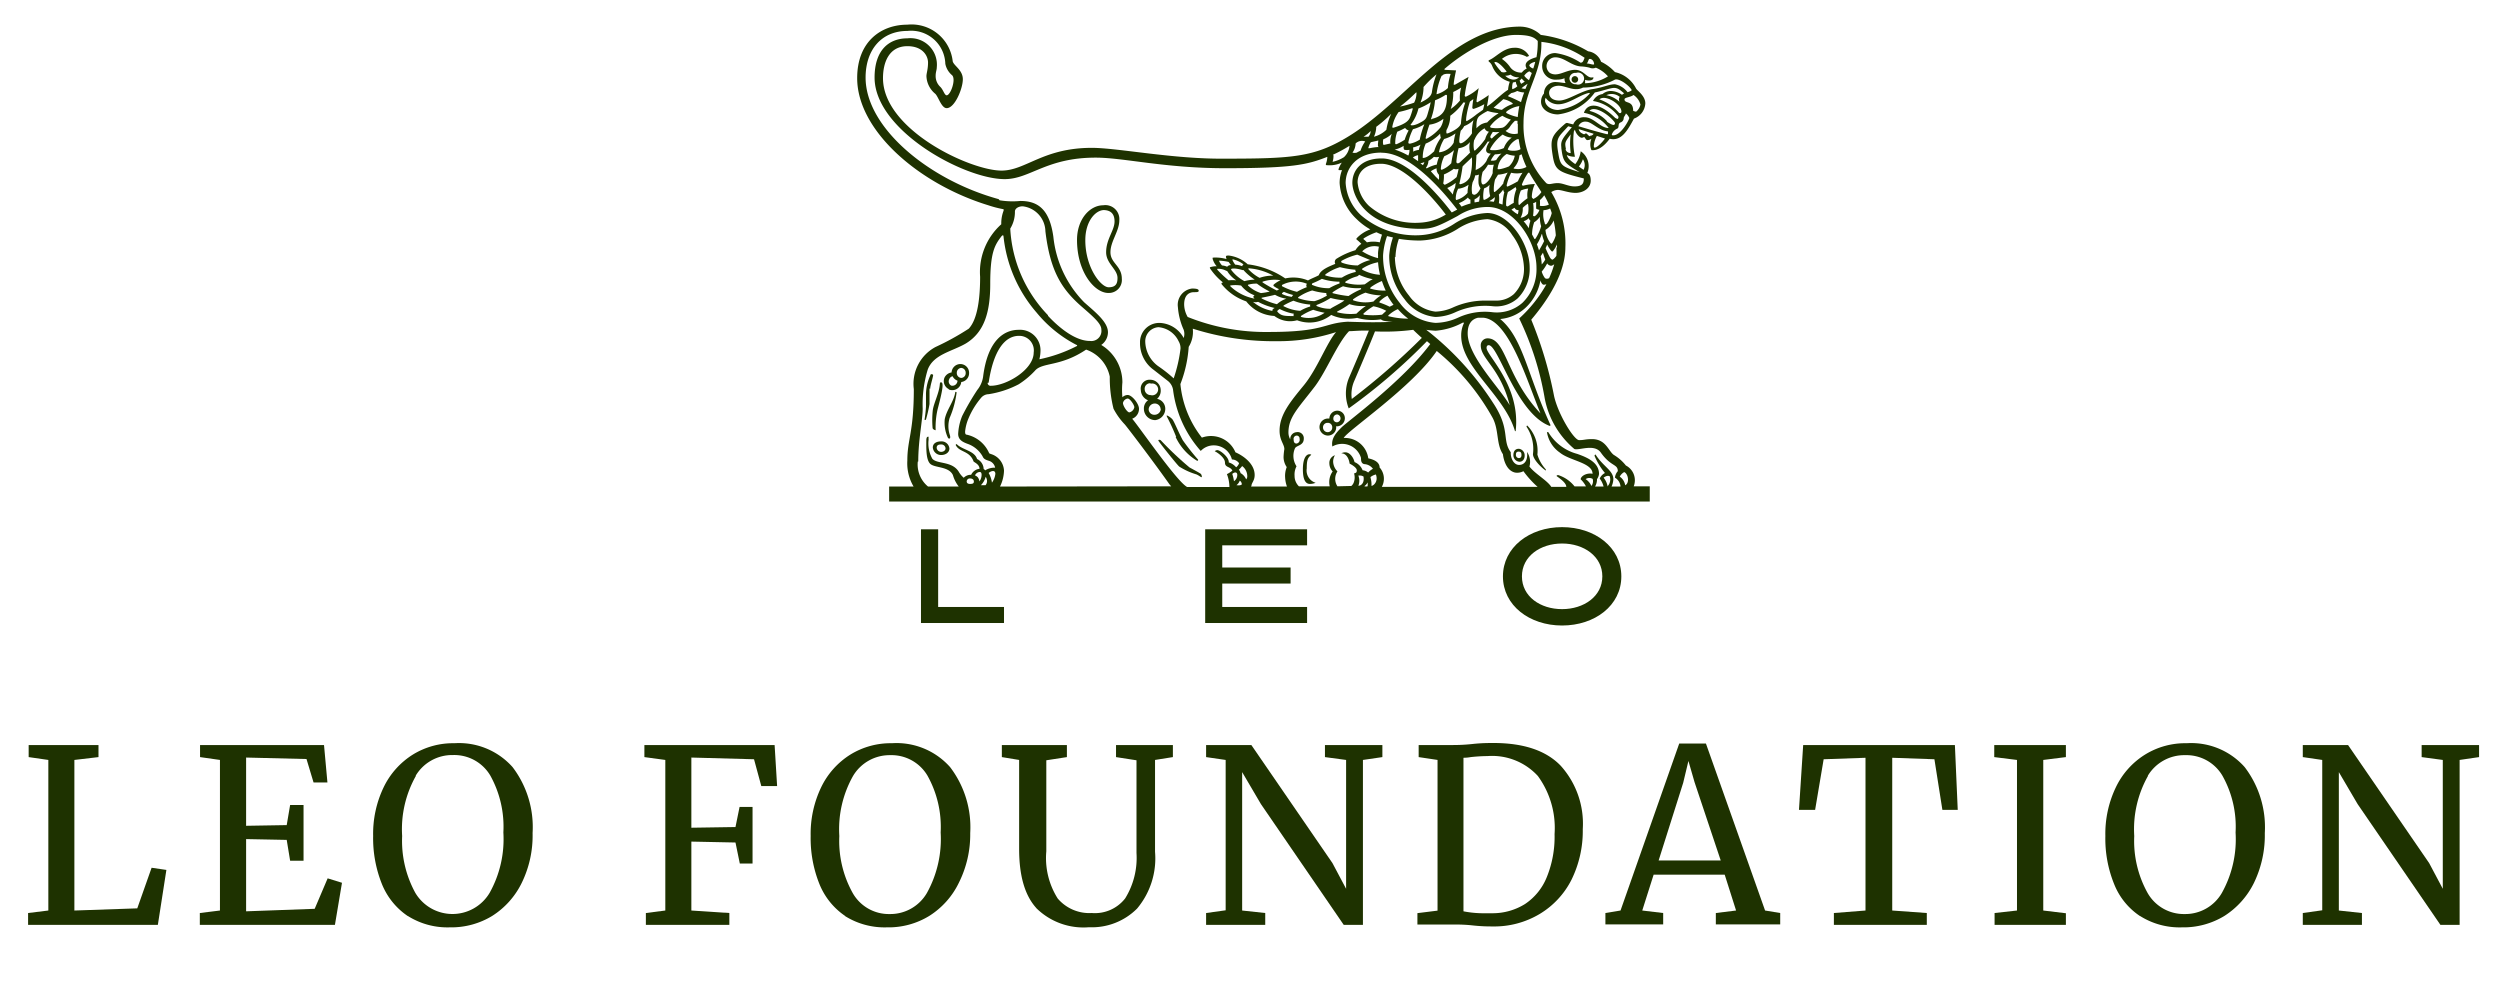 <?xml version="1.0" encoding="UTF-8"?>
<svg xmlns="http://www.w3.org/2000/svg" id="Layer_1" data-name="Layer 1" viewBox="0 0 219.82 86.33">
  <defs>
    <style>.cls-1{fill:#1e3200;}</style>
  </defs>
  <polygon class="cls-1" points="4.25 66.82 2.52 66.57 2.52 65.51 8.66 65.51 8.66 66.57 6.54 66.82 6.54 80.06 12.07 79.87 13.33 76.3 14.63 76.49 13.88 81.32 2.47 81.32 2.47 80.28 4.25 80.06 4.25 66.82 4.25 66.82"></polygon>
  <polygon class="cls-1" points="19.34 66.82 17.59 66.57 17.59 65.51 28.49 65.51 28.79 68.8 27.57 68.8 26.95 66.74 21.64 66.61 21.64 72.61 25.21 72.55 25.51 70.78 26.69 70.78 26.69 75.68 25.51 75.68 25.21 73.85 21.64 73.78 21.64 80.13 27.67 79.91 28.81 77.23 30.07 77.62 29.45 81.32 17.57 81.32 17.57 80.28 19.34 80.06 19.34 66.82 19.34 66.82"></polygon>
  <path class="cls-1" d="M35.86,80.55a6.18,6.18,0,0,1-2.28-2.82,10.81,10.81,0,0,1-.77-4.22,9.45,9.45,0,0,1,.93-4.3,6.93,6.93,0,0,1,2.56-2.86,6.75,6.75,0,0,1,3.66-1,6.3,6.3,0,0,1,5.11,2.1,8.72,8.72,0,0,1,1.76,5.8,9.47,9.47,0,0,1-.95,4.37,7.14,7.14,0,0,1-2.61,2.92,6.9,6.9,0,0,1-3.72,1,6.52,6.52,0,0,1-3.69-1Zm.7-12.31a9.54,9.54,0,0,0-1.2,5.27,9.51,9.51,0,0,0,1.16,5,3.8,3.8,0,0,0,6.53,0,9.68,9.68,0,0,0,1.21-5.32,9.24,9.24,0,0,0-1.15-5,3.68,3.68,0,0,0-3.28-1.8,3.74,3.74,0,0,0-3.27,1.8Z"></path>
  <polygon class="cls-1" points="58.5 66.82 56.66 66.57 56.66 65.51 68.11 65.51 68.33 69.12 66.94 69.12 66.3 66.76 60.79 66.61 60.79 72.78 64.67 72.72 65.03 70.95 66.17 70.95 66.17 75.93 65.05 75.93 64.67 74.08 60.79 74 60.79 80.06 64.13 80.28 64.13 81.32 56.79 81.32 56.79 80.28 58.5 80.06 58.5 66.82 58.5 66.82"></polygon>
  <path class="cls-1" d="M74.33,80.55a6.18,6.18,0,0,1-2.28-2.82,10.81,10.81,0,0,1-.77-4.22,9.45,9.45,0,0,1,.93-4.3,6.93,6.93,0,0,1,2.56-2.86,6.77,6.77,0,0,1,3.66-1,6.3,6.3,0,0,1,5.11,2.1,8.72,8.72,0,0,1,1.77,5.8,9.47,9.47,0,0,1-1,4.37,7.07,7.07,0,0,1-2.61,2.92,6.84,6.84,0,0,1-3.71,1,6.54,6.54,0,0,1-3.7-1ZM75,68.24a9.54,9.54,0,0,0-1.2,5.27,9.41,9.41,0,0,0,1.17,5,3.65,3.65,0,0,0,3.26,1.86,3.72,3.72,0,0,0,3.27-1.85,9.76,9.76,0,0,0,1.21-5.32,9.24,9.24,0,0,0-1.16-5,3.67,3.67,0,0,0-3.27-1.8A3.74,3.74,0,0,0,75,68.24Z"></path>
  <path class="cls-1" d="M91.1,79.82c-1-1.12-1.49-2.84-1.49-5.18V66.82l-1.52-.25V65.51h5.72v1.06L92,66.85v8A6.65,6.65,0,0,0,93,79a3.65,3.65,0,0,0,3,1.28A3.37,3.37,0,0,0,98.93,79a6.77,6.77,0,0,0,1-4V66.85l-1.8-.28V65.51h5v1.06l-1.57.25v8.07a6.87,6.87,0,0,1-1.58,5,5.61,5.61,0,0,1-4.22,1.64,5.9,5.9,0,0,1-4.63-1.67Z"></path>
  <polygon class="cls-1" points="107.77 66.82 106.05 66.57 106.05 65.51 110.03 65.51 117.16 75.89 118.36 78.15 118.36 66.82 116.5 66.57 116.5 65.51 121.55 65.51 121.55 66.57 119.84 66.82 119.84 81.32 118.15 81.32 110.87 70.7 109.22 67.89 109.22 80.06 111.25 80.28 111.25 81.32 106.05 81.32 106.05 80.28 107.77 80.04 107.77 66.82 107.77 66.82"></polygon>
  <path class="cls-1" d="M126.41,66.82l-1.67-.25V65.51h2.81c.44,0,1.07,0,1.9-.09s1.45-.09,1.86-.09q4,0,5.92,2a7.61,7.61,0,0,1,1.94,5.58,9.7,9.7,0,0,1-1,4.46,7.39,7.39,0,0,1-2.8,3,7.77,7.77,0,0,1-4.13,1.09c-.34,0-.93,0-1.75-.09s-1.5-.08-1.93-.08h-2.93v-1l1.77-.22V66.82Zm4.2,13.48h.64a5.39,5.39,0,0,0,2.84-.81A5.13,5.13,0,0,0,136,77.14a9.42,9.42,0,0,0,.69-3.8,7.75,7.75,0,0,0-1.47-5.11,5.46,5.46,0,0,0-4.42-1.75,14.51,14.51,0,0,0-1.48.09,3.91,3.91,0,0,1-.64.06v13.5a9.18,9.18,0,0,0,1.93.17Z"></path>
  <path class="cls-1" d="M147.65,65.38H150l5.2,14.68,1.33.22v1h-5.66v-1l1.78-.22-1-3.15H145.4l-1,3.15,1.84.22v1h-5.08v-1l1.33-.22,5.16-14.68Zm1.35,3.4-.54-1.87L148,68.83l-2.16,6.83h5.46L149,68.78Z"></path>
  <polygon class="cls-1" points="164.03 66.63 160.35 66.76 159.6 71.21 158.18 71.21 158.55 65.51 171.89 65.51 172.14 71.21 170.79 71.21 170.09 66.76 166.38 66.63 166.38 80.06 169.42 80.28 169.42 81.32 161.25 81.32 161.25 80.28 164.03 80.06 164.03 66.63 164.03 66.63"></polygon>
  <polygon class="cls-1" points="177.35 66.82 175.35 66.57 175.35 65.51 181.65 65.51 181.65 66.57 179.66 66.82 179.66 80.06 181.65 80.3 181.65 81.32 175.38 81.32 175.38 80.28 177.35 80.06 177.35 66.82 177.35 66.82"></polygon>
  <path class="cls-1" d="M188.17,80.55a6.05,6.05,0,0,1-2.28-2.82,10.63,10.63,0,0,1-.77-4.22,9.45,9.45,0,0,1,.93-4.3,6.86,6.86,0,0,1,2.56-2.86,6.72,6.72,0,0,1,3.66-1,6.28,6.28,0,0,1,5.1,2.1,8.72,8.72,0,0,1,1.77,5.8,9.6,9.6,0,0,1-.95,4.37,7.21,7.21,0,0,1-2.61,2.92,6.9,6.9,0,0,1-3.72,1,6.5,6.5,0,0,1-3.69-1Zm.69-12.31a9.54,9.54,0,0,0-1.2,5.27,9.41,9.41,0,0,0,1.17,5,3.67,3.67,0,0,0,3.27,1.86,3.71,3.71,0,0,0,3.26-1.85,9.68,9.68,0,0,0,1.21-5.32,9.15,9.15,0,0,0-1.16-5,3.67,3.67,0,0,0-3.27-1.8,3.74,3.74,0,0,0-3.28,1.8Z"></path>
  <polygon class="cls-1" points="204.19 66.82 202.48 66.57 202.48 65.51 206.46 65.51 213.59 75.89 214.79 78.15 214.79 66.82 212.93 66.57 212.93 65.51 217.98 65.51 217.98 66.57 216.27 66.82 216.27 81.32 214.58 81.32 207.3 70.7 205.65 67.89 205.65 80.06 207.68 80.28 207.68 81.32 202.48 81.32 202.48 80.28 204.19 80.04 204.19 66.82 204.19 66.82"></polygon>
  <path class="cls-1" d="M143.65,42.76a1.46,1.46,0,0,0-.69-1.83A3.87,3.87,0,0,0,141.9,40c-.48-.34-.69-1.39-1.92-1.39-.59,0-.67.09-1.13.09s-1.87-2.31-2.21-3.91a35.06,35.06,0,0,0-2-6.68c1-1.18,3-3.78,3-6.34a8.79,8.79,0,0,0-1.24-4.88,1.12,1.12,0,0,1,.57-.19c.37,0,.94.26,1.57.26s1.33-.37,1.33-1.08c0-.36-.1-.6-.3-.67a1.58,1.58,0,0,0-.58-1.91,2.33,2.33,0,0,1-.48,1.13c-.53-.37-.69-.58-.74-.8a1.52,1.52,0,0,0,.71.15,6.8,6.8,0,0,1-.09-2.24l.09-.14c.09.4.43.71.59.71s.16-.06.22-.06.15.27.28.27a.62.62,0,0,0,.36-.12,1.33,1.33,0,0,0,0,1c.51.06,1.07-.27,1.61-1,1,.24,1.54-.67,2.13-1.77a1.51,1.51,0,0,0,1-1.34c0-.67-.72-1.12-.82-1.32A2.75,2.75,0,0,0,142,6.34a4,4,0,0,0-1.22-.91,1.41,1.41,0,0,0-1.14-.92,11,11,0,0,0-4.16-1.44,2.71,2.71,0,0,0-1.82-.73c-6,0-10,6.6-15.2,9.72-2.92,1.76-4.87,1.89-10.76,1.89C103.15,14,98.29,13,96,13,91.71,13,90.19,15,88.06,15c-2.75,0-10.42-3.59-10.42-8.13,0-1.32.49-2.81,2.15-2.81,1.33,0,1.81.84,1.81,1.44s-.14.93-.14,1.2a2.1,2.1,0,0,0,.78,1.55c.28.28.54,1.26,1,1.26.71,0,1.42-1.72,1.42-2.54s-.79-1.18-.89-1.58a3.64,3.64,0,0,0-4-3.22c-2.26,0-4.4,1.45-4.4,4.7,0,4.58,5.36,9.28,11.5,11.17a9.84,9.84,0,0,0,1.28.34c.1,0,.13.05.08.18a3.12,3.12,0,0,0-.19,1.16,5.64,5.64,0,0,0-1.86,4.62c0,1.83-.21,3.72-1,4.56a22.94,22.94,0,0,1-2.92,1.61,3.67,3.67,0,0,0-1.91,3.7c0,3.8-.57,4.39-.57,6.3a4,4,0,0,0,.55,2.27s0,0,0,0H78.18V44.1h66.88V42.76Zm-26.05,0a1.18,1.18,0,0,1,0-1.31,1.29,1.29,0,0,1-.38-.85,1.1,1.1,0,0,1,.16-.57.7.7,0,0,0-.49.74,1,1,0,0,0,.29.68,1.62,1.62,0,0,0-.26,1.31h-2.71a1.27,1.27,0,0,1-.38-.92A1.56,1.56,0,0,1,114,41a1.67,1.67,0,0,1-.14-1.57c.12-.28.78-.23.78-.86A.54.54,0,0,0,114,38a.6.6,0,0,0-.55.64,1.26,1.26,0,0,1-.16-.61c0-1.37.88-2.16,2.33-4.06,1-1.33,2-3.83,3-4.85.34,0,.76-.05,1.27-.05h.47c-.53,1.31-1.42,3.4-1.77,4.21a3.61,3.61,0,0,0,0,2.63,51.43,51.43,0,0,0,6.88-5.91l.29.25c-2.41,3.25-7.27,6.8-7.79,7.32s-.94,1-.82,1.69a1.73,1.73,0,0,1,2.52,1c0,.2,0,.49.29.55a1,1,0,0,1,.76.41,1.56,1.56,0,0,0-.42.33.89.89,0,0,0-.49-.2,1.26,1.26,0,0,0-.71-.72c-.07-.35-.39-.86-.81-.86a.75.75,0,0,0-.35.09c.43,0,.67.45.73.91.2.09.63.36.63.58s-.07.22-.24.28a1.22,1.22,0,0,1,0,.71.76.76,0,0,1-.24.39Zm-8.59-.5a.4.4,0,0,1,.18.33c-.07.09-.27.1-.47.07a.85.85,0,0,0,.29-.4Zm-.08-.95a4.11,4.11,0,0,0,.29-.33,1.11,1.11,0,0,1,.45.9.37.37,0,0,1-.1.27,1.11,1.11,0,0,0-.49-.55.57.57,0,0,0-.15-.29Zm-.43,1a3.35,3.35,0,0,0-.15-.64c.24-.21.44-.14.44.07a.64.64,0,0,1-.29.57Zm1.54.4c0-.25.28-.44.28-.94,0-1-1-1.7-1.69-2a2.33,2.33,0,0,0-2.95-1.29,9,9,0,0,1-1.89-4.71,11,11,0,0,0,.73-3.27,2.52,2.52,0,0,0,.36-1.6,23.47,23.47,0,0,0,7.43,1.1,16.25,16.25,0,0,0,5.17-.8v0c-.81.91-1.65,3.23-2.83,4.67s-2.14,2.58-2.14,4c0,.86.42,1.19.42,1.62a5.65,5.65,0,0,0-.07.71,1.59,1.59,0,0,0,.28.87A2.09,2.09,0,0,0,113,42a2.64,2.64,0,0,0,.16.78H110Zm-6.84-9.44h0a12.14,12.14,0,0,0-1.37-1.08,2.75,2.75,0,0,1-1.13-2.14,1.24,1.24,0,0,1,1.16-1.28A2.15,2.15,0,0,1,103.63,30a1.2,1.2,0,0,1,.17.66,12.92,12.92,0,0,1-.6,2.61Zm10.54,5.33a.29.29,0,0,1,.26-.3.26.26,0,0,1,.27.29A.33.33,0,0,1,114,39c-.16,0-.25-.11-.25-.32Zm0-10.81c-.76,0-1.08,0-1.4-.36-.08-.07,0-.15.18-.26a4.32,4.32,0,0,0,1.26.42c-.06.08-.07.15,0,.2Zm-1.84-.45a3.65,3.65,0,0,1-1.73-.8.8.8,0,0,0,.45,0,5.88,5.88,0,0,0,1.46.54c-.19.1-.23.16-.18.31Zm-4-3.51a2.61,2.61,0,0,0,.8.82,3,3,0,0,0-.67,0,9.74,9.74,0,0,1-1-.94s0-.06,0-.07a1.4,1.4,0,0,1,.79.17Zm-.66-.91a4.54,4.54,0,0,1,.79.11l.2.28c-.13,0-.29.06-.32.15a1.36,1.36,0,0,0-.46-.12,1.5,1.5,0,0,1-.25-.37s0-.05,0-.05Zm2.09.82a4.76,4.76,0,0,0,1,.85,3.84,3.84,0,0,0-.91.13,3.57,3.57,0,0,1-1.17-1,0,0,0,0,1,0-.06c.15-.12.74,0,1,.09Zm-.9-.93a2.4,2.4,0,0,1,.91.44.19.19,0,0,0-.11.16,2.07,2.07,0,0,0-.62-.14,1.89,1.89,0,0,1-.24-.4c0-.07,0-.07.06-.06ZM112,25.16a2.31,2.31,0,0,0,.48.27,1,1,0,0,0-.2.12,12.7,12.7,0,0,1-1.27-.72s0,0,0-.06a3.33,3.33,0,0,1,1.59-.13,2.42,2.42,0,0,0-.6.38.1.1,0,0,0,0,.14Zm-.37.48v0a5,5,0,0,1-.76.13,2.89,2.89,0,0,1-1.14-.67s0-.05,0-.06a2.49,2.49,0,0,1,.79-.1,6.53,6.53,0,0,0,1.08.67Zm-.86-1.2a3.65,3.65,0,0,1-1-.77c0-.05,0-.08,0-.08a5.18,5.18,0,0,1,2.19.65,3.37,3.37,0,0,0-1.23.2Zm-2.64.67a3,3,0,0,1,1,0,2.65,2.65,0,0,0,1.19.86c-.16.07-.14.19,0,.29a4.19,4.19,0,0,1-2.14-1.09s0,0,0-.05Zm2.8,1.13a0,0,0,0,1,0-.06s1-.2,1.18-.26a2.65,2.65,0,0,0,1,.34,2.41,2.41,0,0,0-.83.49,6.16,6.16,0,0,1-1.35-.51Zm4-1a5.9,5.9,0,0,0-.89.42,5.46,5.46,0,0,1-1.32-.5s0-.07,0-.1a2.57,2.57,0,0,1,2.19-.11c-.06.12-.07.2,0,.29Zm6.3-12.31h-.1a4.63,4.63,0,0,0-.68.1l-.14,0a1.83,1.83,0,0,1,.22-.52c.16-.05.43-.09.66-.16,0,.09-.07.48,0,.55Zm.26.5c2.66,0,5.7,3.78,6.64,5l-.48.25c-.94-1.24-3.82-4.75-6.16-4.75-1.9,0-2.58,1.15-2.58,2.14h0c0,1.05,1.1,4.05,6,4.05,1.07,0,1.57-.23,3.26-1.13a4.8,4.8,0,0,1,2.66-.79c2.26,0,4.27,3,4.27,5.32a4.11,4.11,0,0,1-1.23,3.1,3.4,3.4,0,0,1-2.66.83,5.58,5.58,0,0,0-3,.48,5,5,0,0,1-2,.46,4.32,4.32,0,0,1-3.12-1.74,6.53,6.53,0,0,1-1.48-4.08v-.11a6.33,6.33,0,0,1,.35-1.7l.52.12a6.15,6.15,0,0,0-.33,1.59v.11a6,6,0,0,0,1.36,3.74,3.76,3.76,0,0,0,2.7,1.55,4.45,4.45,0,0,0,1.79-.43,6.32,6.32,0,0,1,3.2-.52,2.86,2.86,0,0,0,2.25-.69,3.64,3.64,0,0,0,1.05-2.71h0c0-2.09-1.81-4.79-3.73-4.79a5.82,5.82,0,0,0-2.91.95,6.07,6.07,0,0,1-3,1,7.37,7.37,0,0,1-5.21-1.77,4.25,4.25,0,0,1-1.33-2.82c0-1.33,1-2.67,3.12-2.67Zm.73-.81-.48.11c-.08,0-.11,0-.11,0a1,1,0,0,1,0-.48,2.38,2.38,0,0,0,.75-.48,1.89,1.89,0,0,0-.13.88Zm1.21.15s-.06.34.06.4a1,1,0,0,0,.44,0,1.11,1.11,0,0,1-.1.51h0a6,6,0,0,0-1.2-.53,2.32,2.32,0,0,0,.81-.34Zm-.75-.19a2.81,2.81,0,0,1,.18-1,5.34,5.34,0,0,0,.69-.33.57.57,0,0,0,.31.22,4.4,4.4,0,0,0-.35.82,4.66,4.66,0,0,1-.72.39c-.09,0-.11,0-.11-.09Zm5.1-4.49a6.34,6.34,0,0,0,.7-.39,3.12,3.12,0,0,0-.11,1.14,3.84,3.84,0,0,1-.81.74,4.34,4.34,0,0,0,.22-1.49Zm1,.93h.06a6.33,6.33,0,0,0-.38,1.83c-.06.26-.42.58-1.16.88-.07,0-.09,0-.11,0a.71.71,0,0,1,0-.3,2.6,2.6,0,0,0,.33-1.25A5.19,5.19,0,0,0,128.68,9Zm.84.54a4.51,4.51,0,0,0,.89-.4,4.33,4.33,0,0,1-.11.49l-.55.39a6,6,0,0,1-.88.61c-.09,0-.05-.18-.05-.29a7.8,7.8,0,0,1,.33-1.43l.3-.22a6.37,6.37,0,0,0-.09.73.11.11,0,0,0,.16.12Zm3.2-3a1,1,0,0,0,.75.23.71.71,0,0,1-.54.21,1.16,1.16,0,0,1-.68-.34,1.1,1.1,0,0,0,.47-.1ZM132,6.3a5,5,0,0,1-.6-.78s0-.07.08-.07c.38,0,1,.85,1,.85a.56.56,0,0,1-.52,0Zm1.42,1.28a1,1,0,0,1-.45.26,1.3,1.3,0,0,1,.06-.59,1.14,1.14,0,0,0,.25-.06,1,1,0,0,0,.14.39Zm0,.42a1.7,1.7,0,0,0,.6.13,8.45,8.45,0,0,0-.28.85s-.88-.44-1.12-.5c0,0,0-.06,0-.08l.27-.22A1.58,1.58,0,0,0,133.4,8Zm1.27-1.58c-.08.21-.16.42-.25.63a1.77,1.77,0,0,1-.42-.39,1.07,1.07,0,0,1,.45-.39l.22.15Zm-.22-.66c0-.15.35-.3.52-.32-.05.2-.11.4-.17.58-.1,0-.35-.17-.35-.26Zm-.15,1.6-.19.46a1.7,1.7,0,0,1-.35-.06,5.05,5.05,0,0,1,.54-.4Zm-.25-.18-.31.19a.7.7,0,0,1-.14-.3.73.73,0,0,0,.18-.17,1.75,1.75,0,0,0,.27.28Zm.74,10.68a.57.57,0,0,0,.26-.12c0,.17,0,.3,0,.45s0,.18.08.2a.89.89,0,0,0,.21.06,1.11,1.11,0,0,1-.41.56c-.1,0-.17,0-.14-.13a4,4,0,0,0,0-1Zm.14,1.65a1.74,1.74,0,0,0,.45-.45,2.49,2.49,0,0,0,.11.83A3.91,3.91,0,0,1,135,21a.13.13,0,0,1-.09,0c-.06-.13-.13-.26-.2-.38a3.33,3.33,0,0,1,.19-1.08Zm.64,1.07h0a3.84,3.84,0,0,0,.18.62c-.11.24-.31.59-.45.82q-.08-.27-.18-.54a3.9,3.9,0,0,0,.42-.9Zm.08,1.64a5.71,5.71,0,0,0,.2.6,1.77,1.77,0,0,1-.31.43,4.43,4.43,0,0,0-.09-.72l.2-.31Zm.16-2.6a2.23,2.23,0,0,1-.11-1.14,1.38,1.38,0,0,0,.58-.15c.05.13.1.26.14.4-.07.36-.4,1-.51,1a.09.09,0,0,1-.1-.07Zm-.43-1.52a3.13,3.13,0,0,0,0-.51,1.86,1.86,0,0,0,.38-.42,7,7,0,0,1,.41.82,1.34,1.34,0,0,1-.76.11Zm-.59-.65c-.1,0-.12-.12-.12-.18a2.91,2.91,0,0,1,.27-1.09,4.44,4.44,0,0,0-1,.14.1.1,0,0,1-.13-.13,4.93,4.93,0,0,1,.54-1l.1,0c.33.6.71,1.13,1.06,1.7a1.72,1.72,0,0,1-.74.62Zm-3-.36a2.88,2.88,0,0,0,.37-.43.38.38,0,0,0,.09.25,4.78,4.78,0,0,0-.15,1.06h-.06l-.27-.1a2.3,2.3,0,0,0,0-.78Zm.4-1a3.92,3.92,0,0,1-.75.77c-.08.06-.11,0-.11-.08a3.26,3.26,0,0,1,.11-1l.26-.42a2.92,2.92,0,0,0,.85-.19l0,0a4,4,0,0,0-.39.93Zm-2.67,1a.11.11,0,0,1-.1-.08,2.37,2.37,0,0,1,.05-1,1.93,1.93,0,0,0,.22-.59.88.88,0,0,0,.33-.07A2.85,2.85,0,0,0,130,16a.91.91,0,0,0,.18.55s-.24.58-.59.58Zm.58,0a4.18,4.18,0,0,1-.07.64l-.39.07a.88.88,0,0,1,0-.28,1.06,1.06,0,0,0,.5-.43ZM127,16.24h0l-.1-.11a3.38,3.38,0,0,0,.06-.79,3.93,3.93,0,0,0,.87-.5.49.49,0,0,0,.41,0c0,.16-.11.54-.16.73a4.19,4.19,0,0,1-1,.66Zm1-.16-.06.41a1.73,1.73,0,0,0-.19.62c-.15-.19-.32-.38-.5-.58a3.09,3.09,0,0,0,.75-.45ZM127,13.73a2.77,2.77,0,0,0,.85-.53,8,8,0,0,0-.24,1.15,2.25,2.25,0,0,1-.84.58.09.09,0,0,1-.08-.09,2.81,2.81,0,0,1,.31-1.11Zm-.39-.34c-.08,0-.08,0-.07-.08a3.52,3.52,0,0,1,.44-1.09,3.06,3.06,0,0,0,1-.49,5.48,5.48,0,0,0-.16.82,1.69,1.69,0,0,1-1.24.84Zm2.67,0c-.28.31-.54.52-.78.76-.09.08-.19.21-.32.21s-.12-.12-.12-.18a7,7,0,0,1,.19-1.15,1.48,1.48,0,0,0,1-.54,2,2,0,0,0,0,.9Zm-1.09,3.21a1.93,1.93,0,0,0,.94-.36,2.94,2.94,0,0,0-.09.72,2,2,0,0,1-1,.63L128,17.5a2,2,0,0,1,.2-.88Zm.89.77a.34.34,0,0,0,.22.19,1.87,1.87,0,0,0,0,.33,5.63,5.63,0,0,0-.79.28l-.23-.31a2.33,2.33,0,0,0,.79-.49Zm.17-1.8a1.25,1.25,0,0,1-.85.63s-.08,0-.08-.06a13.92,13.92,0,0,0,.28-1.5c.17-.2.62-.58.82-.81a5.08,5.08,0,0,1-.17,1.74Zm.4-3.29a2,2,0,0,1,.89-1,.46.46,0,0,0,.38.3,1.67,1.67,0,0,0-.33.65,5.75,5.75,0,0,1-.89,1s-.08,0-.08,0a2.2,2.2,0,0,1,0-.92Zm.1,2.7h0l.07-1.33a5.94,5.94,0,0,0,1-1.21.24.24,0,0,0,.17,0,1.49,1.49,0,0,0-.32.74c0,.23.17.32.42.33a2.12,2.12,0,0,0-.39.65,2,2,0,0,1-.93.78Zm2.75-1.44a2.24,2.24,0,0,0,.69.15,1.71,1.71,0,0,1-.51.94c-.45.19-.92.3-1,.23a1.74,1.74,0,0,1,.8-1.32Zm-.94.53a1,1,0,0,1-.48.05,2,2,0,0,1,.37-.55,2.47,2.47,0,0,0,.57-.07,2.74,2.74,0,0,0-.46.57Zm1-.9a1.71,1.71,0,0,1,.84-.93c.09,0,.12,0,.14,0a7.1,7.1,0,0,0,.16.87c-.31.23-1.14.16-1.14,0Zm.9-2.27c0,.12,0,.24,0,.36s0,.32,0,.48a1.21,1.21,0,0,1-1.08-.23,1.17,1.17,0,0,0,.43-.43,3.08,3.08,0,0,1,.4-.46h.22v.27Zm0-.61a3.59,3.59,0,0,1-1-.35c-.06,0,0-.09,0-.13a2.34,2.34,0,0,1,1.13-.48,8.85,8.85,0,0,0-.14,1Zm-.61.23c-.23.23-.44.62-.75.71a2.91,2.91,0,0,1-1,0,.1.1,0,0,1-.05-.16,3.12,3.12,0,0,1,1.05-.89,3,3,0,0,0,.73.33Zm-1.58,1.08a2.49,2.49,0,0,0,.57,0c-.09.1-.38.28-.66.58-.28-.09-.07-.32.09-.6Zm.86.23a1.59,1.59,0,0,0,.8.27,1.91,1.91,0,0,0-.7.92,2.11,2.11,0,0,1-1.08.18c-.06,0-.15,0-.12-.11a3.76,3.76,0,0,1,1.1-1.26Zm-1.77,3.29a2.94,2.94,0,0,0,.48-.64,1.89,1.89,0,0,0,.51,0,2.32,2.32,0,0,0-.1.74c-.23.63-.65,1-.84,1s-.22-.44-.05-1.08Zm.16,1.43a1,1,0,0,0,.46-.31,2.22,2.22,0,0,0,.05,1,1.24,1.24,0,0,1-.54.34c-.1,0-.1-.56,0-1Zm.92.78a1.13,1.13,0,0,1-.09.41l-.42-.05a2.16,2.16,0,0,0,.51-.36Zm1.74.94a.31.31,0,0,0,.34.2,1.43,1.43,0,0,1-.06.37,2.07,2.07,0,0,1-.25-.15l-.31-.25a1.22,1.22,0,0,1,.28-.17Zm-.61-.12s-.14,0-.14-.11a3.61,3.61,0,0,1,.16-1.16c.21-.11.45-.28.69-.44a.27.27,0,0,0,.06.18,3.24,3.24,0,0,0-.24,1.22c-.2.09-.49.3-.53.31Zm.86-2.19a9,9,0,0,1-.86.44c-.06,0-.09,0-.09-.12a4.73,4.73,0,0,1,.39-1.09,2.23,2.23,0,0,0,1,0,4.15,4.15,0,0,0-.4.74Zm.3.79a2.17,2.17,0,0,1,.64-.17,2.07,2.07,0,0,0-.06.85,5.67,5.67,0,0,0-.69.57c-.05.05-.1,0-.1-.07a2.44,2.44,0,0,1,.21-1.18Zm.16,1.53a2.17,2.17,0,0,1,.46-.37h0a2,2,0,0,1,0,.88,1,1,0,0,1-.65.36h0a1.53,1.53,0,0,0,.19-.87Zm.52.88a.44.44,0,0,0,.16.25,2.43,2.43,0,0,0-.14.66h0a5.52,5.52,0,0,0-.46-.62,1,1,0,0,0,.46-.28Zm-1.14-4.31c-.15,0-.19-.06-.19-.06a1.81,1.81,0,0,0,.52-1.13l.19-.1a7.69,7.69,0,0,0,.43,1.12,1.53,1.53,0,0,1-.95.17ZM133,9.1s0,0,0,.05a2.9,2.9,0,0,0-.94.51,2.92,2.92,0,0,1-.73-.19c.27-.24.64-.54.85-.75a2,2,0,0,1,.85.38Zm-1.24.87v0a4.41,4.41,0,0,0-1,.8,1.71,1.71,0,0,0-.53.17,2,2,0,0,0-.41.34c0-.53,0-.92.35-1.14a4,4,0,0,1,.64-.38,4.19,4.19,0,0,0,.91.18Zm-2.2.6a3.71,3.71,0,0,0-.13,1.15c-.17.3-.73.88-1,.88-.1,0-.12-.1-.12-.23a5.2,5.2,0,0,1,.13-.88,1.29,1.29,0,0,0,.3-.4,2.35,2.35,0,0,0,.81-.52Zm-3.64-.08s-.09,0-.09-.05a6.5,6.5,0,0,0,.35-1.62,5.12,5.12,0,0,0,.93-.48c.09,0,.12,0,.12.11,0,1.15-.31,1.76-1.31,2Zm1-.09a1.82,1.82,0,0,1-.26.8,4,4,0,0,1-1.22,1c-.07,0-.1,0-.08-.1a9,9,0,0,1,.33-1.14,2.42,2.42,0,0,0,1.23-.52Zm-1.52,2.21a3.7,3.7,0,0,0,1.23-.86,1.4,1.4,0,0,0,.06.37,3.9,3.9,0,0,0-.59,1.19c-.25.21-.61.58-1,.58a2.93,2.93,0,0,1,.27-1.28Zm1.12,2.75a1.69,1.69,0,0,1,0,.45l-.28-.27-.43-.48a1.89,1.89,0,0,1,.51-.26.71.71,0,0,0,.2.56Zm-.18-.89a3.05,3.05,0,0,0-.89.34l-.07-.06a1.06,1.06,0,0,0,.22-.61,2,2,0,0,0,.48-.35.9.9,0,0,0,.46,0,3,3,0,0,0-.2.64Zm-2.1-1.12a.7.7,0,0,0,0-.38,2.86,2.86,0,0,0,.67-.25,1.7,1.7,0,0,0-.15.46,1.61,1.61,0,0,0-.55.17Zm.45.26,0,.56-.46-.31a0,0,0,0,1,0,0,.93.93,0,0,1,.51-.22Zm.55.64a.74.74,0,0,1-.13.27l-.22-.17a.92.92,0,0,0,.35-.1Zm-.37-2a2.33,2.33,0,0,1-.89.38c-.1,0-.18,0-.13-.2a4.5,4.5,0,0,1,.39-1.07,3.34,3.34,0,0,0,1-.44,8.08,8.08,0,0,0-.4,1.33Zm2.25,6.62a4.73,4.73,0,0,1-2.27.71,6.23,6.23,0,0,1-4.48-1.48,3.25,3.25,0,0,1-1-2.07c0-.79.55-1.63,2.07-1.63,1.82,0,4.29,2.62,5.69,4.47Zm5.6,16.72h0c-.83-1.46-3.67-4.27-3.67-6.28,0-.81.34-1.24.9-1.37l.5,0c2.25.22,3.82,5.56,5,8.41,0,0,0,0,0,0-3.07-3.26-3-6.6-4.66-6.6a.6.6,0,0,0-.59.62c0,1.19,1.72,2,2.54,5.24ZM120.78,24.51l-.31.16L120,25a4.24,4.24,0,0,1-1.71-.14s0,0,0-.08a3.09,3.09,0,0,1,1-.47.37.37,0,0,0,.21-.15,5.22,5.22,0,0,0,1.26.4Zm-1-.89a3.76,3.76,0,0,1,1.39-.56,6.8,6.8,0,0,0,.17,1.1,3.75,3.75,0,0,1-1.55-.44s-.06-.07,0-.1Zm-.1,1.71a.25.25,0,0,0,0,.1,6.66,6.66,0,0,0-1.11.6,9.32,9.32,0,0,1-1.34-.24c-.08,0-.1-.07,0-.13a6.4,6.4,0,0,1,.86-.49,4.75,4.75,0,0,0,1.61.16Zm-.72,1a4.37,4.37,0,0,1,1.11-.6,4.33,4.33,0,0,0,1.37.24,3,3,0,0,0-.67.54,3.27,3.27,0,0,1-1.8-.11s0,0,0-.07Zm1.55-.94c-.07,0,0-.08,0-.12a4.64,4.64,0,0,1,1-.56,8.6,8.6,0,0,0,.33.84,4.16,4.16,0,0,1-1.3-.16Zm2.19-2.77A5.47,5.47,0,0,1,123,21a11.07,11.07,0,0,0,1.87.15,6.59,6.59,0,0,0,3.26-1,5.33,5.33,0,0,1,2.66-.88,3,3,0,0,1,2.18,1.4A5.15,5.15,0,0,1,134,23.53a3.13,3.13,0,0,1-.89,2.33,2.28,2.28,0,0,1-1.59.57h-.28l-.71,0a6.81,6.81,0,0,0-2.72.58,4,4,0,0,1-1.6.39A3.32,3.32,0,0,1,123.9,26a5.47,5.47,0,0,1-1.25-3.42Zm-1.18-2c-.07.21-.14.45-.2.69a2.55,2.55,0,0,0-1.13,0,2,2,0,0,0-.28-.26c-.06-.05,0-.07,0-.09a5.33,5.33,0,0,1,1.12-.54,3.92,3.92,0,0,0,.51.22Zm-.28,1.09a4.44,4.44,0,0,0-.07.49.76.76,0,0,0,0,.15v.06a1.21,1.21,0,0,0,0,.19v.1a4.8,4.8,0,0,1-1.33-.56c-.06,0-.07-.05,0-.1a1.49,1.49,0,0,1,1.45-.33Zm-.77,1.16v0a3.28,3.28,0,0,0-1.08.47,4,4,0,0,1-1.42-.25s-.09-.11,0-.16a5.43,5.43,0,0,1,1.37-.54l1.1.46Zm-1.29.85a.22.22,0,0,0,.05.19,3.67,3.67,0,0,0-1.24.5,4,4,0,0,1-1.44-.19s-.06,0,0-.1a4.19,4.19,0,0,1,1.27-.63,8.37,8.37,0,0,0,1.37.23Zm-1.39,1.05a.19.19,0,0,0,0,.15,5.1,5.1,0,0,0-.91.42,3.53,3.53,0,0,1-1.48-.28c-.06,0-.06-.1,0-.15a6.94,6.94,0,0,0,.83-.39,5.22,5.22,0,0,0,1.54.25Zm-1.17,1c0,.07,0,.18.06.23l-.18.09a4.15,4.15,0,0,1-.92.39,4.49,4.49,0,0,1-1.42-.26.06.06,0,0,1,0-.09,4.19,4.19,0,0,1,1.22-.59,5.68,5.68,0,0,0,1.27.23Zm-2.91.17a.45.45,0,0,0-.12.16,2.46,2.46,0,0,1-.86-.25,0,0,0,0,1,0-.08l.16-.11a5.47,5.47,0,0,0,.82.28Zm-.85,1s0-.06,0-.08a6.31,6.31,0,0,1,.87-.42,5,5,0,0,0,1.48.34.27.27,0,0,0,0,.17,3.59,3.59,0,0,0-.88.38,3.62,3.62,0,0,1-1.43-.39Zm1.55.83a5,5,0,0,1,1.06-.53,6.87,6.87,0,0,0,1,.26,2.4,2.4,0,0,1-2.06.37s-.06-.07,0-.1Zm1.4-.87c-.08,0-.08-.08,0-.1A6.78,6.78,0,0,0,117,26.2a6.94,6.94,0,0,0,1.21.21c-.2.2-1.06.6-1.23.74a2.92,2.92,0,0,1-1.25-.26Zm1.77.49a7.72,7.72,0,0,0,1.07-.65,3.66,3.66,0,0,0,1.45.16,5.54,5.54,0,0,0-.83.68,4.63,4.63,0,0,1-1.68-.12s-.05,0,0-.07Zm2.29.2a4.77,4.77,0,0,1,.89-.66,4,4,0,0,1,1.13.4l-.37.34a6.7,6.7,0,0,1-1.62,0,0,0,0,0,1,0-.05Zm1.43-1s0,0,0-.08A2.51,2.51,0,0,1,122,26a7.39,7.39,0,0,0,.53.8l-.34.17a6.24,6.24,0,0,0-1-.4Zm.78,1.14a3.06,3.06,0,0,1,.83-.55,6,6,0,0,0,.91.84,7.18,7.18,0,0,1-1.66-.2c-.09,0-.11-.05-.08-.09ZM124.26,29c.21.21.49.47.76.71a60.61,60.61,0,0,1-6.16,5.37,2.93,2.93,0,0,1,.19-1.52c.37-.85,1.33-3.11,1.85-4.42a19.45,19.45,0,0,0,3.36-.14ZM120.5,42s0-.07.07-.1a1.23,1.23,0,0,1,.41-.18c.23.61-.21,1-.39,1a2.09,2.09,0,0,0-.09-.74Zm-.23.75a.47.47,0,0,1-.31,0,.84.84,0,0,0,.29-.33,1.27,1.27,0,0,1,0,.33Zm-.86-.92a.63.63,0,0,1,.48.07c.1.61-.25.82-.45.81a1.23,1.23,0,0,0,0-.88Zm1.9-.7c0-.4-.31-.68-1-.83a2.07,2.07,0,0,0-2.16-1.79c.3-.63,6-4.44,8.18-7.65a20.39,20.39,0,0,1,4.93,5.91c.55,1.08.29,2.26.89,3.17,0,0,.12,1.39,1.06,1.61a1.14,1.14,0,0,0,.74-.12,8.6,8.6,0,0,0,1.25,1.38h-13.7a1.49,1.49,0,0,0-.17-1.68Zm18.11,1a.52.52,0,0,1,.28-.1.56.56,0,0,1,.34.08.69.69,0,0,1-.11.62,1.36,1.36,0,0,0-.51-.6Zm1.94.65A1.73,1.73,0,0,0,141,42c.15-.11.37-.22.54-.12a.87.87,0,0,1-.15.83Zm1.45-1.27c.34.12.51.95.09,1.16a1.13,1.13,0,0,0-.48-.76,1,1,0,0,1,.39-.4ZM133.58,28A26.26,26.26,0,0,1,135.82,35a7.7,7.7,0,0,0,2.61,4.48c.41.15,1.72-.48,2.31.29.9,1.29,1.51,1,1.51,1.66A1,1,0,0,0,142,42a1,1,0,0,1,.49.78h-.79a1.82,1.82,0,0,0,.16-.63c0-.79-.88-1.1-1.57-2.19a.17.17,0,0,0-.09.11,6,6,0,0,0,.92,1.52,1,1,0,0,0-.46.49,2,2,0,0,1,.34.7h-.75a1.21,1.21,0,0,0,.17-.65,1,1,0,0,0,.18-.45c0-.94-.87-1.41-1.92-1.77A4.24,4.24,0,0,1,136.14,38a.3.3,0,0,0-.12,0,2.72,2.72,0,0,0,1.14,1.8c.88.72,2.87.88,2.87,1.86-.44-.1-1,.14-1.05.48a2.31,2.31,0,0,1,.47.63h-1a3,3,0,0,0-1.45-1c-.06,0-.17.06-.12.1.42.3.84.63.84.94h-1.32c-.34-.56-1.44-1.15-1.92-1.79a1.53,1.53,0,0,0-.21-1.28c.09.73-.22,1.14-.7,1.14s-.76-.61-.73-1.12c-.8-1.07,0-2-1.56-4.34A25.86,25.86,0,0,0,125.41,29a8.12,8.12,0,0,0,.82.08,5.91,5.91,0,0,0,2.38-.71l.13,0a2.49,2.49,0,0,0-.26,1.14c0,2.82,3.81,5.24,4.73,8.4h.06c.45-4-2.56-6.64-2.56-7.32,0-.15.07-.24.19-.24.86,0,2.43,6,5.36,7.1a.17.17,0,0,0,.08-.06c-2.09-4.56-2.41-7.64-4.43-9.34a3.77,3.77,0,0,0,2.24-1,4.32,4.32,0,0,0,1.3-2.41c0,.08.09.28.19.36s.23,0,.33,0A11.8,11.8,0,0,1,133.58,28Zm2.61-3.54a.32.32,0,0,1-.34,0,1.84,1.84,0,0,1-.29-.58,3.76,3.76,0,0,0,.48-.72.46.46,0,0,0,.35.21.57.57,0,0,0,.27-.14,7.7,7.7,0,0,1-.47,1.27Zm.66-2.69a5.84,5.84,0,0,1,0,.73c-.12.17-.29.33-.35.33s-.17-.11-.21-.18a8.15,8.15,0,0,1-.39-.83,2.52,2.52,0,0,0,.14-.32,2.6,2.6,0,0,0,.35.55c.08.08.1.1.18,0a2.29,2.29,0,0,0,.33-.56v.27Zm-.24-2.38a9.2,9.2,0,0,1,.19,1.3,2.5,2.5,0,0,1-.33.71c-.06.06-.11,0-.16-.06a2.16,2.16,0,0,1-.42-1.13,1.77,1.77,0,0,0,.72-.82ZM139.18,14a.9.9,0,0,1,.06.93,4.85,4.85,0,0,1-.41-.29,2.17,2.17,0,0,0,.35-.64Zm-1.49-.89c-.11-.59-.1-.6.42-1.3a6.2,6.2,0,0,0,0,1.65c-.17,0-.41-.09-.45-.35Zm-.41-.13c.16,1.29.27,1.35,1.62,2.16,0,0,0,0,0,0-1.64-.51-1.7-.58-1.89-1.71-.23-1.32,0-1.35.85-2.3,0,0,.05-.05.13,0l.22.06c-.84,1-1,1.2-.92,1.79Zm2.54-1c-.15,0-.26-.25-.37-.25s-.09.16-.33,0a.53.53,0,0,1-.31-.38l1.31.41a.31.31,0,0,1-.3.17Zm.4,1c-.07,0-.08-.06-.08-.16a2.23,2.23,0,0,1,.27-.87l.71.23c-.19.28-.68.8-.9.8Zm1.08-1.18c-.82-.19-2.39-.67-2.51-.7a.64.64,0,0,1,.69-.4c.44,0,1.06.74,1.82.84.07,0,.09,0,.09.12s0,.15-.09.14Zm.55.1c-.09,0-.14,0-.12-.09a.87.87,0,0,1,.49-.51c.18-.11,0-.45.29-.54a.41.41,0,0,0,.26-.37c0-.13.17-.28.19-.42a1.05,1.05,0,0,1,.3.4c0,.15-.72,1.53-1.41,1.53Zm-.54-1.23a3.1,3.1,0,0,0-1.55-.92c.37-.46,1.51.16,2.16.93.12.14.1.24,0,.3s-.54-.2-.65-.31Zm1.11-1.7a2.38,2.38,0,0,0-1.18-.6,1.11,1.11,0,0,1,1.18.15.41.41,0,0,0,0,.45Zm.15.85a.13.13,0,0,1-.23.08,4,4,0,0,0-1.71-1.16c.48-.47,1.94.4,1.94,1.08Zm1.67-.63a1.06,1.06,0,0,1-.38.63.65.65,0,0,1-.26-.08c0-.95-.76-.59-.76-1,0-.19.51-.17.79-.39a1.46,1.46,0,0,1,.61.84ZM142,7c.35-.14,1.24.5,1.47.91,0,.09-.26.16-.36.2A1.85,1.85,0,0,0,142,7.41c-.54,0-1,.28-2,.43s-2.13,1-2.9,1c-.6,0-.89-.3-.89-.68s.38-.62.85-.62,1,.3,1.53.3a1.26,1.26,0,0,0,.6-.14A6.16,6.16,0,0,0,142,7Zm-2.2,1.21A4.53,4.53,0,0,1,137,9.67c-.84,0-1.32-.65-1.09-1.07a1.33,1.33,0,0,0,1.09.57c.94,0,1.92-.85,2.73-1ZM138,6.94a.51.51,0,0,1,.58-.53.53.53,0,1,1,0,1,.53.53,0,0,1-.58-.52Zm3.44-.26a4,4,0,0,1-2.08.64.61.61,0,0,0,0-.3c.38.12.79.05.74-.23-.57.18-.78-.65-1.61-.65s-1.54.69-2.23.26a.77.77,0,0,1,.5-1.36c.79,0,1.39.74,2.23.8a3.73,3.73,0,0,1,.77.11.69.69,0,0,0,.56,0,2.88,2.88,0,0,1,1.07.77Zm-1.71-1.49c.18-.05.42.12.44.46-.09.08-.36-.06-.66-.07.11-.06.14-.3.22-.39Zm-4.13-1.5a8.44,8.44,0,0,1,3.73,1.39c-.13.34-.17.43-.36.43a5.35,5.35,0,0,0-2.18-.84,1.12,1.12,0,0,0-1.19,1.16A1.18,1.18,0,0,0,136.92,7a1.75,1.75,0,0,0,.65-.12.67.67,0,0,0,.09.42c-.21,0-.56-.08-.78-.08a1,1,0,0,0-1.12,1,1.14,1.14,0,0,0-.26.72c0,.7.75,1.12,1.49,1.12a4.7,4.7,0,0,0,3.24-1.93c.58-.11,1.37-.4,1.68-.4s.49.13.9.48a.8.8,0,0,0-.19.13,1.77,1.77,0,0,0-1-.34,1.11,1.11,0,0,0-.71.27,1.29,1.29,0,0,0-.31.09,1.15,1.15,0,0,0-.53.52,3.51,3.51,0,0,1,2.19,1.3.2.2,0,0,1,0,.26c0,.05-.1,0-.24-.07-1.4-1.4-2.45-1.32-2.75-.45a3.57,3.57,0,0,1,2.18,1.33s-.07,0-.12,0c-.69-.09-1.22-.94-2-.94a1,1,0,0,0-1,.63l-.45-.11c-.14-.05-.2,0-.3.08-1.14,1-1.28,1.3-1.08,2.61.22,1.46.41,1.58,2.76,2.17,0,.4-.09.7-.81.7-.56,0-1-.29-1.49-.29s-.75.19-1,0a7.36,7.36,0,0,1-2-5.27c0-2.91,1.63-4.24,1.57-7.15ZM127,6.07c1.67-1.45,4.27-3,6.29-3,1.43,0,1.68.3,1.92.53a7.16,7.16,0,0,1-.11,1.43c-.54.14-1.2.44-.86,1a1.28,1.28,0,0,0-.24.15,1.42,1.42,0,0,0-.19.2,1.18,1.18,0,0,1-1-.44,2.85,2.85,0,0,0-.75-.76,1.93,1.93,0,0,1,2.19-.18l.2-.08a1.38,1.38,0,0,0-1.29-.72c-1,0-1.65.88-2.26,1.1a.2.2,0,0,0,0,.11.86.86,0,0,1,.31.4,2.31,2.31,0,0,0,1.54,1.38,2.82,2.82,0,0,0-.15.71c-.5.28-1.42,1.24-1.86,1.46a10,10,0,0,0,.16-1,9.18,9.18,0,0,1-1,.63s-.08,0-.07-.08c0-.22.19-1.16.19-1.16a4.42,4.42,0,0,1-1.1.74.09.09,0,0,1-.13-.07,10.19,10.19,0,0,1,.34-1.66l-1.2.69c-.07,0-.11,0-.11,0,0-.33.21-1.26.21-1.26l-1-.05v0Zm-.19.59c.08-.14.33-.2.74-.16a5.35,5.35,0,0,0-.24,1.24,2.41,2.41,0,0,1-1,.55,5.46,5.46,0,0,1,.45-1.63Zm-1.65,1a9.37,9.37,0,0,1,1.15-1.12h0a6.82,6.82,0,0,0-.41,1.59c-.07.3-.28.54-1,.89a3.78,3.78,0,0,0,.27-1.36Zm.65,1.28c-.06.32-.18.74-.24.94-.16.57-.19.66-.89,1-.54.24-.66.1-.66.1a3.65,3.65,0,0,0,.7-1.44,4.88,4.88,0,0,0,1.09-.56Zm-1.26-.79,0,0a1.91,1.91,0,0,1-.21.88,8.47,8.47,0,0,1-1.24.34,14,14,0,0,0,1.42-1.25Zm-1.57,1.7a8.32,8.32,0,0,0,1.17-.33c.06,0,.08,0,.06.09s-.13.47-.23.71c-.16.39-.56.63-1.45.91-.06,0-.11,0-.11-.06a3.13,3.13,0,0,1,.56-1.32ZM121,11.16A10.84,10.84,0,0,0,122.33,10a5.35,5.35,0,0,0-.43,1.41,2.42,2.42,0,0,1-1.09.61,2.17,2.17,0,0,0,.2-.86Zm-.48.35a.85.85,0,0,1-.19.51h-.43a3.31,3.31,0,0,0,.62-.5Zm-1.32,1.1a.8.8,0,0,1,.84-.17,2.85,2.85,0,0,0-.41.81,2.55,2.55,0,0,0-.33.17.72.72,0,0,1-.38,0,1.49,1.49,0,0,0,.28-.83Zm-2,1a13.11,13.11,0,0,0,1.46-.79,1.54,1.54,0,0,1-.49,1,3.08,3.08,0,0,1-1,.41,1.62,1.62,0,0,0,.08-.58Zm-29.39,3.9c-6.15-1.69-11.7-6.29-11.7-10.69,0-2.41,1.37-4.1,3.68-4.1a3,3,0,0,1,3.33,2.89,1.74,1.74,0,0,0,.59,1c.38.35-.13,1.77-.47,1.77-.19,0-.3-.48-.55-.73a1.3,1.3,0,0,1-.42-1c0-.31.1-.5.1-.73a2.33,2.33,0,0,0-2.58-2.55c-1.6,0-2.89,1-2.89,3.45,0,4.64,7.88,8.93,11.44,8.93,2.23,0,3.64-1.89,8-1.89,2.45,0,6.07.93,11.37.93,5.93,0,7.22-.3,9-1a2,2,0,0,1-.13.63c0,.06,0,.1.05.1a2.56,2.56,0,0,0,1.35-.22,2.61,2.61,0,0,0-.29.58s0,.08.05.08l.26,0a3.13,3.13,0,0,0-.21,1.12h0a4.73,4.73,0,0,0,1.48,3.17,5.66,5.66,0,0,0,1.22.92,3.09,3.09,0,0,0-1.22.8s0,.06,0,.08a4,4,0,0,1,.43.39,2,2,0,0,0-.52.56,6.66,6.66,0,0,0-1.63.73.34.34,0,0,0-.14.47c-.5.21-1.28.5-1.45,1-.22.13-.68.3-.95.46a3.36,3.36,0,0,0-2-.18,7.45,7.45,0,0,0-3.3-1.24,3,3,0,0,0-1.65-.77c-.25,0-.33,0-.21.31a3.54,3.54,0,0,0-1.16-.13c-.06,0-.08,0-.06.13a1.71,1.71,0,0,0,.35.63,1.68,1.68,0,0,0-.55.08c-.07,0-.06.08,0,.16a5.5,5.5,0,0,0,1.11,1.19c-.12,0-.16.08-.13.14a4.72,4.72,0,0,0,2.17,1.52,3.33,3.33,0,0,0,2.47,1.28,2.29,2.29,0,0,0,2,.38,3.06,3.06,0,0,0,3-.47l0,0a3.71,3.71,0,0,0,2.28.26,4.88,4.88,0,0,0,2.09.13.64.64,0,0,0,.33.14,4.39,4.39,0,0,0,.72.07s0,0,0,0c-1.68.1-3.62,0-4,0-2.13.13-2,.9-6.91.9a18.4,18.4,0,0,1-7.13-1.32,2.28,2.28,0,0,1-.31-1.1c0-.8.41-1.08.87-1.08.23,0,.41,0,.41-.12s-.11-.2-.58-.2A1.44,1.44,0,0,0,103.57,27a5.91,5.91,0,0,0,.51,2,1.17,1.17,0,0,1,0,.72,2.51,2.51,0,0,0-2-1.32,1.69,1.69,0,0,0-1.84,1.73,2.88,2.88,0,0,0,1.2,2.39l1.28,1a1.26,1.26,0,0,1,.42.72,9.94,9.94,0,0,0,2.44,5.41,1.57,1.57,0,0,1,1.15-.49,1.64,1.64,0,0,1,1.59,1.24.78.78,0,0,1,.63.33.76.76,0,0,1-.26.36,1.31,1.31,0,0,0-.65-.43c.06-.42-.74-1.08-1-1.08a.32.32,0,0,0-.23.1c.2.08.9.55.9,1s.47.32.65.7a2.46,2.46,0,0,1-.48.31,3.22,3.22,0,0,1,.22,1.13l-.14,0h-3.58c-.92-.49-4.32-5.44-4.83-6a.93.93,0,0,0,.6-.88c0-.43-.61-1.21-1-1.21a.7.7,0,0,0-.46.2,7.11,7.11,0,0,1,0-1.31,3.85,3.85,0,0,0-1.86-3.29,1.36,1.36,0,0,0,.59-1.11c0-.91-1.11-1.77-2.09-2.64a9.62,9.62,0,0,1-2.71-5.76c-.33-2.39-1.33-3.15-2.9-3.15a7,7,0,0,1-1.83-.06ZM85,42.33a.27.27,0,0,1,.29-.26c.21,0,.34.1.34.27s-.11.21-.34.21-.29-.11-.29-.22Zm1.12,0a.76.76,0,0,0-.15-.37.78.78,0,0,0-.24-.16.49.49,0,0,1,.41-.3c.13,0,.17.1.17.26a1,1,0,0,1-.19.57Zm.55-.41a.77.77,0,0,1,.09.2.57.57,0,0,1-.1.54h-.41a1.68,1.68,0,0,0,.42-.74Zm.26-.33c.14-.14.59-.34.59.08a1.66,1.66,0,0,1-.3.77,2.29,2.29,0,0,0-.29-.85Zm1,1.19a3.39,3.39,0,0,0,.35-1.39,1.6,1.6,0,0,0-1.16-1.47l-.14-.06A2.8,2.8,0,0,0,85,38.22c-.14,0-.14-.18-.14-.28a4,4,0,0,1,.31-1.18,6.91,6.91,0,0,1,1.13-1.82.89.89,0,0,1,.63-.28,8.46,8.46,0,0,0,2.64-.87A7.32,7.32,0,0,0,91,32.6c.65-.77,2.23-.33,4.5-1.86a3.19,3.19,0,0,1,2.08,2.38,11.07,11.07,0,0,0,.33,2.82,6.14,6.14,0,0,0,1,1.39c.23.27,2.32,3,3.83,5.13a2.52,2.52,0,0,0,.24.3Zm-1-9.13c.41-2.77,1.39-4.12,2.67-4.12A1.28,1.28,0,0,1,90.89,31c0,1.5-2.39,2.92-3.77,2.92a.25.25,0,0,1-.28-.26Zm5.22-5.93a11.87,11.87,0,0,1-3.32-7.62,2.79,2.79,0,0,0,.41-1.5c0-.28.33-.46.68-.46a2.26,2.26,0,0,1,2,2.2c.42,3.49,1.41,5.09,3.27,6.69,1,.87,1.65,1.44,1.65,1.95a.89.89,0,0,1-1,1c-1.45,0-3-1.46-3.7-2.22Zm6.59,7.71a.51.51,0,0,1,.41-.39c.21,0,.59.57.59.77a.58.58,0,0,1-.44.45c-.18,0-.56-.56-.56-.83Zm-18,5.15c0-1.89.39-3.65.39-4.65a10.54,10.54,0,0,1,.44-3.42c.5-1.35,2.11-1.59,3.34-2.3,1.66-1,2.16-2.8,2.16-5.25,0-2.77.39-3.41,1-4.2,0,0,.07-.07.1-.07s.06,0,.07.13a12.16,12.16,0,0,0,2.91,6.67,11.1,11.1,0,0,0,3.51,2.84c.06,0,.08.08,0,.11a12.89,12.89,0,0,1-3.27,1.15,3.31,3.31,0,0,0,.1-.8A1.8,1.8,0,0,0,89.57,29c-1.22,0-2.72.83-3.13,4.14a2.38,2.38,0,0,1-.51,1.15,23,23,0,0,0-1.32,2.27,4.7,4.7,0,0,0-.36,1.59c0,.51.38.71.81.87a2.45,2.45,0,0,1,1.34,1.11c.12.29.37.32.64.42a.79.79,0,0,1,.46.57,1.58,1.58,0,0,0-.88.24.29.29,0,0,0-.13-.12,1,1,0,0,0-.58-.88c-.22-.74-1.33-.81-1.8-1.32,0,0-.08.06-.08.08.31.67,1.21.48,1.57,1.44,0,.08.51.22.53.66a.93.93,0,0,0-.74.53.84.84,0,0,0-.65.26,2,2,0,0,1-.45-.55c-.6-.93-1.88-.64-2.31-1.12a2.77,2.77,0,0,1-.33-1.68,2,2,0,0,1,0-.26c-.1,0-.18,0-.2.27,0,.56-.06,1.73.34,2.11s1.64.21,2,1a2.91,2.91,0,0,0,.51,1H81.6a2.51,2.51,0,0,1-.9-2.2Z"></path>
  <path class="cls-1" d="M97.49,25.76a1.14,1.14,0,0,0,1.15-1.25c0-1.14-1-1.36-1-2.33s.78-1.85.78-2.82A1.23,1.23,0,0,0,97,18.05c-1.14,0-2.3,1.18-2.3,3.05,0,2.84,1.55,4.66,2.75,4.66ZM97,18.47c.75,0,1,.42,1,1,0,.8-.74,1.54-.74,2.71,0,1,1,1.49,1,2.26,0,.45-.11.82-.78.82s-2.05-1.71-2.05-4.14c0-1.7.92-2.65,1.65-2.65Z"></path>
  <path class="cls-1" d="M81.79,34.19c0-.26.22-.9.26-1.2,0-.1-.2-.09-.2-.09a4.17,4.17,0,0,0-.43,1.7c0,.63,0,.91,0,1.15a11.39,11.39,0,0,1-.13,1.17s.12,0,.12,0a12.15,12.15,0,0,0,.32-1.39c0-.46,0-.83,0-1.38Z"></path>
  <path class="cls-1" d="M82,37.61c0,.17.27.22.27.22A7,7,0,0,1,82.44,36c.42-1.59.57-2.38.31-2.38-.09,0-.1,0-.12.23-.08.77-.51,1.56-.61,2.2A8.09,8.09,0,0,0,82,37.61Z"></path>
  <path class="cls-1" d="M84,34.48c-.15.88-.76,1.53-.93,2.38a3.1,3.1,0,0,0,.28,1.63c0,.06.11.07.15.07s.09-.12,0-.36a2.47,2.47,0,0,1,0-1.45,8.19,8.19,0,0,0,.61-2.22c0-.09-.1-.08-.14-.05Z"></path>
  <path class="cls-1" d="M103.37,38.42a4.84,4.84,0,0,0,1.88,2.09c.08,0,.1,0,.1-.09A20.35,20.35,0,0,1,104,38.71c-.4-.74-.77-1.69-.93-1.86a1.48,1.48,0,0,0-.48-.33s0,0,0,.09a17.88,17.88,0,0,1,.83,1.81Z"></path>
  <path class="cls-1" d="M134.31,37.41c-.06,0-.1.09-.08.12a3.52,3.52,0,0,1,.56,2.4c0,.44.68,1.14,1.13,1.45,0,0,0-.05,0-.11a3.29,3.29,0,0,1-.74-1.3,3.17,3.17,0,0,0-.9-2.56Z"></path>
  <path class="cls-1" d="M102.08,38.73c-.09-.09-.23-.07-.23,0s1.53,2,1.83,2.29a5.94,5.94,0,0,0,1.51.69c.2.08.4.25.46.25s0-.23-.06-.29-.58-.34-1-.57a29,29,0,0,1-2.51-2.37Z"></path>
  <path class="cls-1" d="M133.55,39.46c-.3,0-.48.19-.48.57a.57.57,0,0,0,.54.57c.26,0,.45-.21.45-.54a.58.58,0,0,0-.51-.6Zm0,.82a.27.27,0,0,1-.26-.26c0-.12,0-.31.24-.31s.25.17.25.31-.06.26-.23.26Z"></path>
  <path class="cls-1" d="M114.9,41.19c0-.78.1-.94.4-1.2a.23.23,0,0,0-.15-.05c-.33,0-.59.42-.59,1.33,0,.67.13,1.28.61,1.28a1.27,1.27,0,0,0,.51-.1,1.13,1.13,0,0,1-.78-1.26Z"></path>
  <path class="cls-1" d="M83.44,34.25a.79.79,0,0,0,1-.38.74.74,0,0,0,.08-.28.78.78,0,0,0,.69-.79.77.77,0,0,0-.77-.79.78.78,0,0,0-.77.74.81.81,0,0,0-.62.45.78.78,0,0,0,.35,1Zm1.08-1.9a.42.42,0,0,1,.39.44.41.41,0,0,1-.39.44.42.42,0,0,1-.39-.44.42.42,0,0,1,.39-.44Zm-1.06,1a.43.43,0,0,1,.3-.27.75.75,0,0,0,.43.39.45.45,0,0,1-.54.44.42.42,0,0,1-.19-.56Z"></path>
  <path class="cls-1" d="M82.75,38.81c-.4,0-.73.17-.73.54a.73.73,0,0,0,.73.66c.4,0,.73-.23.73-.57a.69.69,0,0,0-.73-.63Zm0,.92a.39.39,0,0,1-.39-.36c0-.22.16-.29.39-.29a.37.37,0,0,1,.39.34c0,.18-.17.31-.39.31Z"></path>
  <path class="cls-1" d="M101,35.16a.88.88,0,0,0-.42.78,1,1,0,0,0,1,1,1,1,0,0,0,.88-1,.89.89,0,0,0-.72-.87.94.94,0,0,0,.32-.77.93.93,0,0,0-.91-.91.78.78,0,0,0-.84.91,1,1,0,0,0,.74.93Zm1.07.79a.55.55,0,0,1-.56.52A.49.49,0,0,1,101,36a.54.54,0,0,1,.55-.52.51.51,0,0,1,.5.52Zm-.9-2.21a.52.52,0,1,1,0,1,.52.52,0,0,1-.52-.52.48.48,0,0,1,.52-.52Z"></path>
  <path class="cls-1" d="M117.47,37.57a.22.22,0,0,0,0-.08h.06a.72.72,0,0,0,.72-.69.66.66,0,0,0-.65-.69.7.7,0,0,0-.71.69v0h-.12a.75.75,0,1,0,0,1.5.73.73,0,0,0,.72-.77Zm-.73.43a.41.41,0,0,1-.41-.41.39.39,0,0,1,.41-.41.38.38,0,0,1,.4.41.4.4,0,0,1-.4.41Zm.84-1.56a.35.35,0,0,1,0,.69.31.31,0,0,1-.34-.35.34.34,0,0,1,.34-.34Z"></path>
  <path class="cls-1" d="M138.76,6.93a.29.29,0,0,0-.57,0,.29.29,0,1,0,.57,0Z"></path>
  <polygon class="cls-1" points="82.49 53.37 82.49 46.54 80.98 46.54 80.98 54.78 88.28 54.78 88.28 53.37 82.49 53.37 82.49 53.37"></polygon>
  <polygon class="cls-1" points="114.93 47.95 114.93 46.54 105.97 46.54 105.97 54.78 114.93 54.78 114.93 53.37 107.47 53.37 107.47 51.31 113.48 51.31 113.48 49.9 107.47 49.9 107.47 47.95 114.93 47.95 114.93 47.95"></polygon>
  <path class="cls-1" d="M137.35,55c-2.87,0-5.2-1.77-5.2-4.32s2.33-4.33,5.2-4.33,5.21,1.77,5.21,4.33S140.23,55,137.35,55Zm0-7.21c-1.91,0-3.53,1.12-3.53,2.89s1.62,2.88,3.53,2.88,3.54-1.12,3.54-2.88-1.62-2.89-3.54-2.89Z"></path>
</svg>
